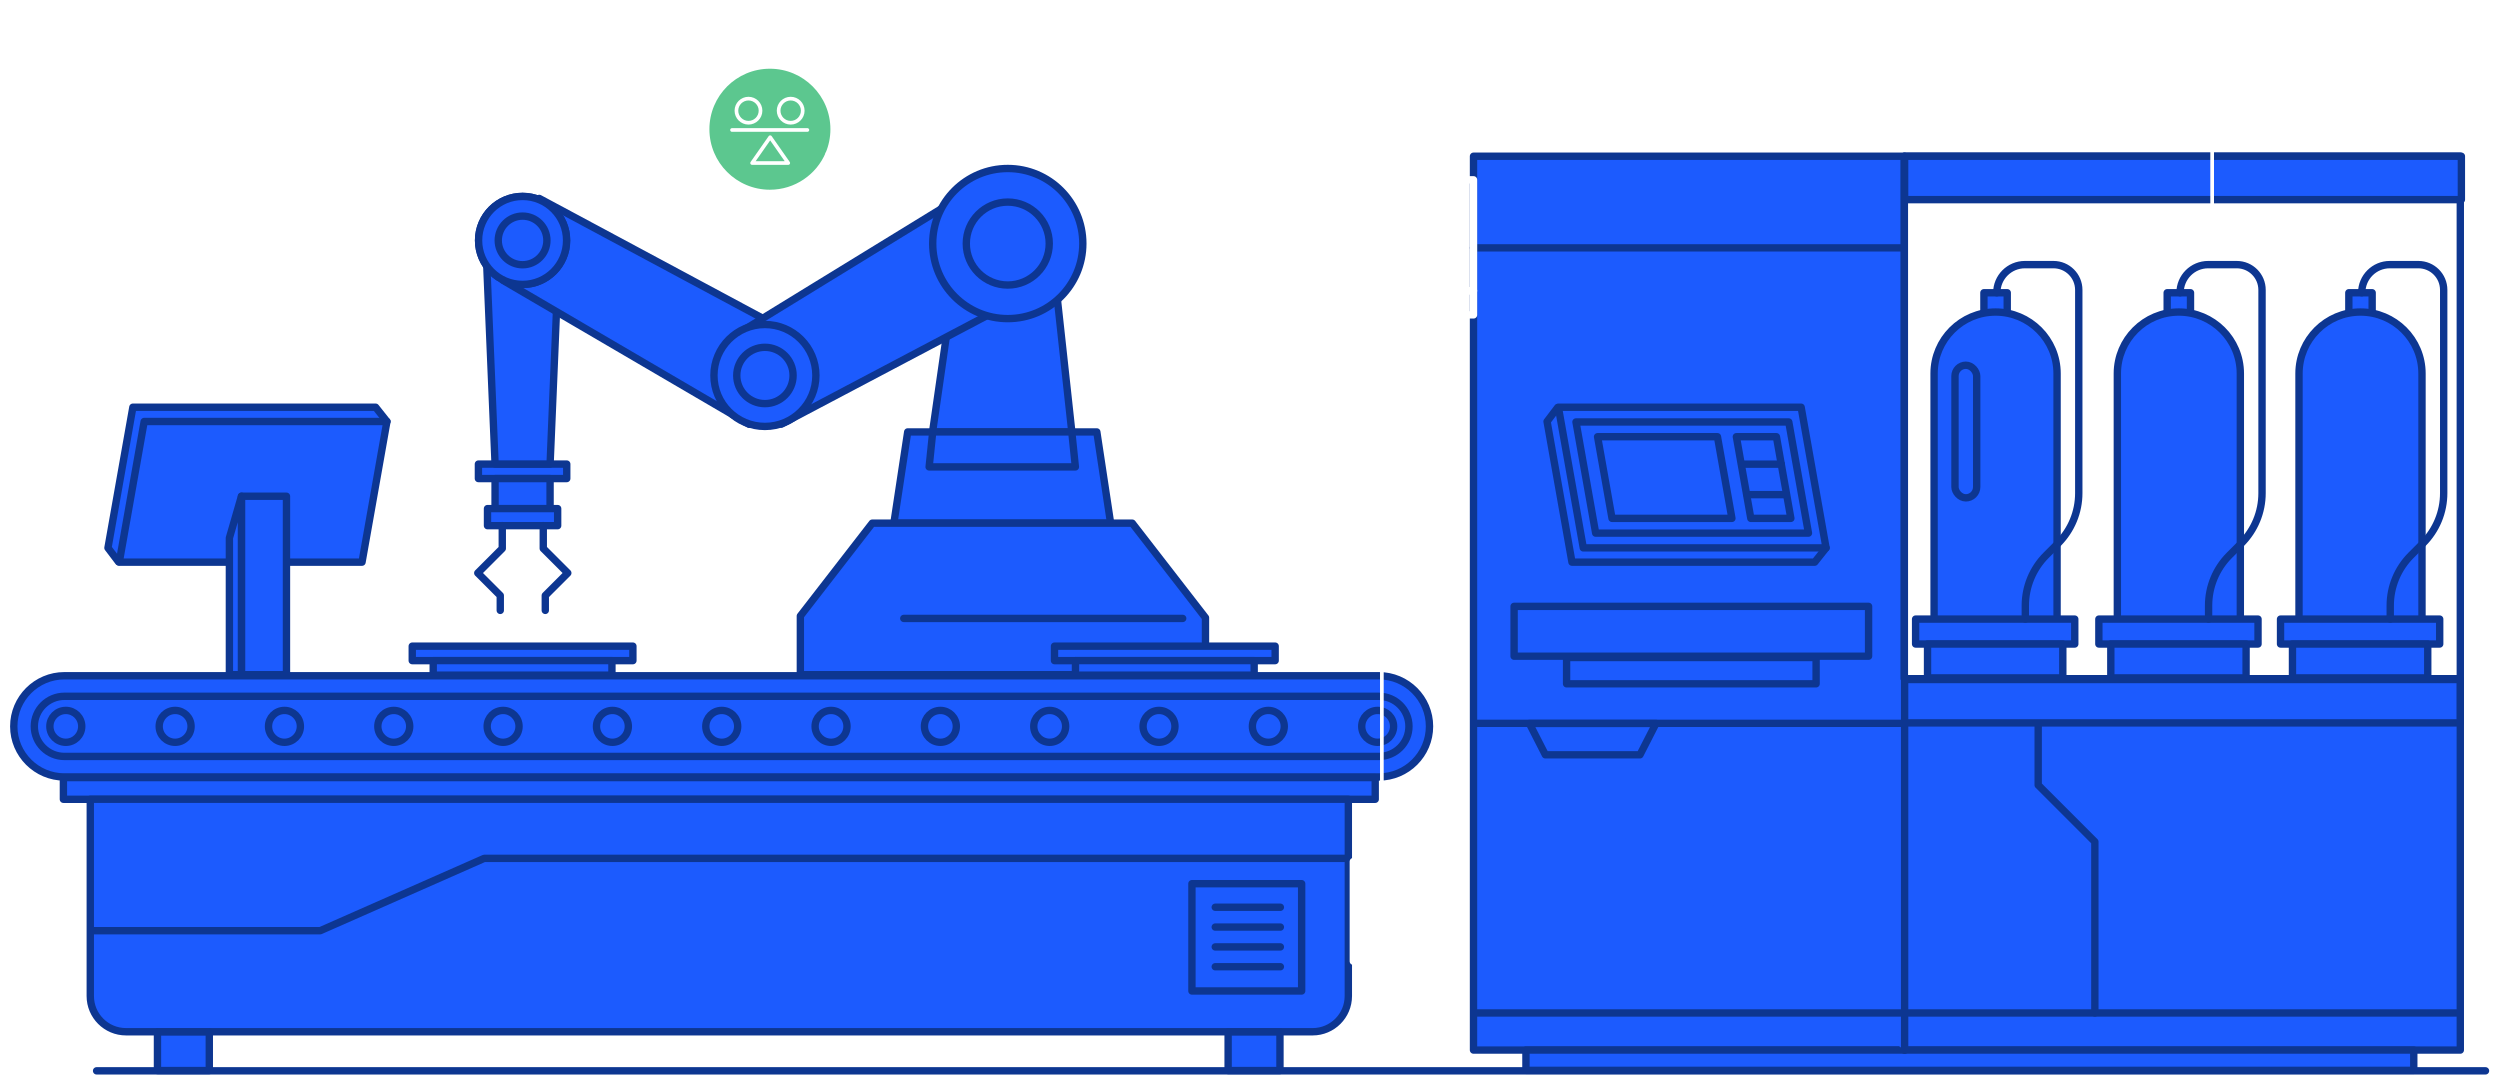 <?xml version="1.0" encoding="UTF-8"?>
<svg xmlns="http://www.w3.org/2000/svg" xmlns:xlink="http://www.w3.org/1999/xlink" id="Layer_3" viewBox="0 0 1694.68 737.04">
  <defs>
    <clipPath id="clippath">
      <rect x="-152.07" y="2685.01" width="1947.32" height="1108.28" fill="none"></rect>
    </clipPath>
    <clipPath id="clippath-1">
      <path d="m-2617.96,3316.29c-17.96-17.96-29.06-42.76-29.06-70.16,0-54.8,44.42-99.23,99.23-99.23l4105.12,1.99c54.8,0,99.23,44.42,99.22,99.22,0,54.8-44.42,99.23-99.23,99.23l-4105.12-1.99c-27.4,0-52.2-11.11-70.16-29.06Z" fill="none"></path>
    </clipPath>
    <clipPath id="clippath-2">
      <path d="m-910.57,2920.67c-17.96-17.96-29.06-42.76-29.06-70.16,0-54.8,44.42-99.22,99.22-99.22h2004.43c54.8,0,99.23,44.42,99.23,99.22,0,54.8-44.43,99.22-99.22,99.22H-840.41c-27.4,0-52.21-11.11-70.16-29.06Z" fill="none"></path>
    </clipPath>
  </defs>
  <line x1="65.48" y1="725.89" x2="1684.85" y2="725.89" fill="none" stroke="#0d3691" stroke-linecap="round" stroke-linejoin="round" stroke-width="5"></line>
  <g clip-path="url(#clippath)">
    <g clip-path="url(#clippath-1)">
      <image width="4332" height="2700" transform="translate(-177.63 555.42) rotate(45) scale(1.08)"></image>
    </g>
    <g clip-path="url(#clippath-2)">
      <image width="4466" height="3108" transform="translate(477.49 617.34) rotate(45) scale(1.08)"></image>
    </g>
  </g>
  <path d="m43.66,519.74h891.04c15.11,0,27.35-12.25,27.35-27.35,0-15.11-12.25-27.35-27.35-27.35H43.66c-15.11,0-27.35,12.24-27.35,27.35s12.25,27.35,27.35,27.35Z" fill="#1c5bfe" stroke="#0d3691" stroke-linecap="round" stroke-linejoin="round" stroke-width="5"></path>
  <path d="m9.34,492.39c0-18.92,15.39-34.32,34.32-34.32h891.04c18.92,0,34.32,15.39,34.32,34.31,0,18.92-15.39,34.31-34.32,34.31H43.66c-18.92,0-34.32-15.39-34.32-34.31Zm34.32-20.39c-11.24,0-20.39,9.15-20.39,20.39,0,11.24,9.15,20.38,20.39,20.38h891.04c11.24,0,20.39-9.14,20.39-20.38,0-11.24-9.15-20.39-20.39-20.39H43.66Z" fill="#1c5bfe" stroke="#0d3691" stroke-linecap="round" stroke-linejoin="round" stroke-width="5"></path>
  <path d="m33.8,492.38c0,5.97,4.84,10.81,10.81,10.81s10.81-4.84,10.81-10.81-4.84-10.81-10.81-10.81c-5.97,0-10.81,4.84-10.81,10.81Z" fill="#1c5bfe" stroke="#0d3691" stroke-linecap="round" stroke-linejoin="round" stroke-width="5"></path>
  <path d="m107.91,492.38c0,5.97,4.84,10.81,10.81,10.81s10.81-4.84,10.81-10.81c0-5.97-4.84-10.81-10.81-10.81s-10.81,4.84-10.81,10.81Z" fill="#1c5bfe" stroke="#0d3691" stroke-linecap="round" stroke-linejoin="round" stroke-width="5"></path>
  <path d="m182.01,492.38c0,5.97,4.84,10.81,10.81,10.81s10.81-4.84,10.81-10.81c0-5.97-4.84-10.81-10.81-10.81s-10.81,4.84-10.81,10.81Z" fill="#1c5bfe" stroke="#0d3691" stroke-linecap="round" stroke-linejoin="round" stroke-width="5"></path>
  <path d="m256.12,492.38c0,5.97,4.84,10.81,10.81,10.81s10.81-4.84,10.81-10.81c0-5.97-4.84-10.81-10.81-10.81s-10.81,4.84-10.81,10.81Z" fill="#1c5bfe" stroke="#0d3691" stroke-linecap="round" stroke-linejoin="round" stroke-width="5"></path>
  <path d="m330.23,492.38c0,5.97,4.84,10.81,10.81,10.81s10.81-4.84,10.81-10.81c0-5.97-4.84-10.81-10.81-10.81-5.97,0-10.81,4.84-10.81,10.81Z" fill="#1c5bfe" stroke="#0d3691" stroke-linecap="round" stroke-linejoin="round" stroke-width="5"></path>
  <path d="m404.33,492.38c0,5.97,4.84,10.81,10.81,10.81s10.81-4.84,10.81-10.81c0-5.97-4.84-10.81-10.81-10.81s-10.81,4.84-10.81,10.81Z" fill="#1c5bfe" stroke="#0d3691" stroke-linecap="round" stroke-linejoin="round" stroke-width="5"></path>
  <path d="m478.44,492.38c0,5.97,4.84,10.81,10.81,10.81,5.97,0,10.81-4.84,10.81-10.81,0-5.97-4.84-10.81-10.81-10.81s-10.81,4.84-10.81,10.81Z" fill="#1c5bfe" stroke="#0d3691" stroke-linecap="round" stroke-linejoin="round" stroke-width="5"></path>
  <path d="m552.54,492.38c0,5.97,4.84,10.81,10.81,10.81s10.81-4.84,10.81-10.81-4.84-10.81-10.81-10.81-10.81,4.84-10.81,10.81Z" fill="#1c5bfe" stroke="#0d3691" stroke-linecap="round" stroke-linejoin="round" stroke-width="5"></path>
  <path d="m626.65,492.38c0,5.97,4.84,10.81,10.81,10.81s10.81-4.84,10.81-10.81c0-5.97-4.84-10.81-10.81-10.81s-10.81,4.84-10.81,10.81Z" fill="#1c5bfe" stroke="#0d3691" stroke-linecap="round" stroke-linejoin="round" stroke-width="5"></path>
  <path d="m700.75,492.38c0,5.97,4.84,10.81,10.81,10.81,5.97,0,10.81-4.84,10.81-10.81,0-5.97-4.84-10.81-10.81-10.81s-10.81,4.84-10.81,10.81Z" fill="#1c5bfe" stroke="#0d3691" stroke-linecap="round" stroke-linejoin="round" stroke-width="5"></path>
  <path d="m774.86,492.38c0,5.97,4.84,10.81,10.81,10.81,5.97,0,10.81-4.84,10.81-10.81,0-5.97-4.84-10.81-10.81-10.81s-10.81,4.84-10.81,10.81Z" fill="#1c5bfe" stroke="#0d3691" stroke-linecap="round" stroke-linejoin="round" stroke-width="5"></path>
  <path d="m848.96,492.38c0,5.97,4.84,10.81,10.81,10.81,5.97,0,10.81-4.84,10.81-10.81s-4.84-10.81-10.81-10.81c-5.97,0-10.81,4.84-10.81,10.81Z" fill="#1c5bfe" stroke="#0d3691" stroke-linecap="round" stroke-linejoin="round" stroke-width="5"></path>
  <path d="m923.07,492.38c0,5.97,4.84,10.81,10.81,10.81s10.81-4.84,10.81-10.81c0-5.97-4.84-10.81-10.81-10.81-5.97,0-10.81,4.84-10.81,10.81Z" fill="#1c5bfe" stroke="#0d3691" stroke-linecap="round" stroke-linejoin="round" stroke-width="5"></path>
  <rect x="42.98" y="527.1" width="889.24" height="14.71" transform="translate(975.2 1068.91) rotate(180)" fill="#1c5bfe" stroke="#0d3691" stroke-linecap="round" stroke-linejoin="round" stroke-width="5"></rect>
  <path d="m915.66,678.21h0c7.07,0,12.8-5.73,12.8-12.8v-13.28" fill="none" stroke="#fff" stroke-linecap="round" stroke-linejoin="round" stroke-width="5"></path>
  <path d="m914,541.81v133.37c0,13.38-10.85,24.22-24.22,24.22H85.42c-13.38,0-24.22-10.85-24.22-24.22v-133.37s852.8,0,852.8,0Z" fill="#1c5bfe" stroke="#0d3691" stroke-linecap="round" stroke-linejoin="round" stroke-width="5"></path>
  <rect x="832.51" y="699.55" width="35.14" height="26.15" transform="translate(1700.16 1425.25) rotate(180)" fill="#1c5bfe" stroke="#0d3691" stroke-linecap="round" stroke-linejoin="round" stroke-width="5"></rect>
  <rect x="106.73" y="699.55" width="35.14" height="26.15" transform="translate(248.61 1425.25) rotate(180)" fill="#1c5bfe" stroke="#0d3691" stroke-linecap="round" stroke-linejoin="round" stroke-width="5"></rect>
  <polyline points="912.88 581.86 328.22 581.86 217.07 630.9 61.78 630.9" fill="none" stroke="#0d3691" stroke-linecap="round" stroke-linejoin="round" stroke-width="5"></polyline>
  <rect x="807.99" y="599.02" width="74.38" height="72.74" transform="translate(1690.35 1270.78) rotate(180)" fill="none" stroke="#0d3691" stroke-linecap="round" stroke-linejoin="round" stroke-width="5"></rect>
  <line x1="867.92" y1="615" x2="823.79" y2="615" fill="none" stroke="#0d3691" stroke-linecap="round" stroke-linejoin="round" stroke-width="5"></line>
  <line x1="867.92" y1="628.44" x2="823.79" y2="628.44" fill="none" stroke="#0d3691" stroke-linecap="round" stroke-linejoin="round" stroke-width="5"></line>
  <line x1="867.92" y1="641.88" x2="823.79" y2="641.88" fill="none" stroke="#0d3691" stroke-linecap="round" stroke-linejoin="round" stroke-width="5"></line>
  <line x1="867.92" y1="655.32" x2="823.79" y2="655.32" fill="none" stroke="#0d3691" stroke-linecap="round" stroke-linejoin="round" stroke-width="5"></line>
  <path d="m133.75,181.68c0,5.84,1.18,11.39,3.32,16.45,6.42,15.17,21.44,25.81,38.94,25.81,23.34,0,42.26-18.92,42.26-42.26,0-23.34-18.92-42.26-42.26-42.26-23.34,0-42.26,18.92-42.26,42.26Z" fill="none" stroke="#fff" stroke-linecap="round" stroke-linejoin="round" stroke-width="2.5"></path>
  <polyline points="125.34 313.23 125.34 204.56 137.07 198.13" fill="none" stroke="#fff" stroke-linecap="round" stroke-linejoin="round" stroke-width="2.5"></polyline>
  <circle cx="176.18" cy="179.47" r="4.78" fill="none" stroke="#fff" stroke-linecap="round" stroke-linejoin="round" stroke-width="2.5"></circle>
  <path d="m165.58,190.06c-5.85-5.85-5.85-15.34,0-21.19" fill="none" stroke="#fff" stroke-linecap="round" stroke-linejoin="round" stroke-width="2.5"></path>
  <path d="m186.77,168.88c5.85,5.85,5.85,15.34,0,21.19" fill="none" stroke="#fff" stroke-linecap="round" stroke-linejoin="round" stroke-width="2.5"></path>
  <path d="m158.85,196.8c-9.57-9.57-9.57-25.09,0-34.66" fill="none" stroke="#fff" stroke-linecap="round" stroke-linejoin="round" stroke-width="2.5"></path>
  <path d="m193.5,162.14c9.57,9.57,9.57,25.09,0,34.66" fill="none" stroke="#fff" stroke-linecap="round" stroke-linejoin="round" stroke-width="2.5"></path>
  <line x1="176.27" y1="205.34" x2="176.27" y2="184.07" fill="none" stroke="#fff" stroke-linecap="round" stroke-linejoin="round" stroke-width="2.5"></line>
  <polygon points="73.18 371.39 80.31 380.8 262.29 285.72 254.62 276.04 90.07 276.04 73.18 371.39" fill="#1c5bfe" stroke="#0d3691" stroke-linecap="round" stroke-linejoin="round" stroke-width="5"></polygon>
  <polygon points="80.85 381.07 245.4 381.07 262.29 285.72 97.74 285.72 80.85 381.07" fill="#1c5bfe" stroke="#0d3691" stroke-linecap="round" stroke-linejoin="round" stroke-width="5"></polygon>
  <rect x="163.67" y="336.39" width="30.51" height="120.96" transform="translate(357.86 793.74) rotate(180)" fill="#1c5bfe" stroke="#0d3691" stroke-linecap="round" stroke-linejoin="round" stroke-width="5"></rect>
  <polygon points="163.67 457.35 155.5 457.35 155.5 364.64 163.67 336.39 163.67 457.35" fill="#1c5bfe" stroke="#0d3691" stroke-linecap="round" stroke-linejoin="round" stroke-width="5"></polygon>
  <rect x="324.3" y="314.6" width="59.88" height="9.81" transform="translate(708.48 639) rotate(180)" fill="#1c5bfe" stroke="#0d3691" stroke-linecap="round" stroke-linejoin="round" stroke-width="5"></rect>
  <rect x="335.6" y="324.4" width="37.29" height="20.38" transform="translate(708.48 669.19) rotate(180)" fill="#1c5bfe" stroke="#0d3691" stroke-linecap="round" stroke-linejoin="round" stroke-width="5"></rect>
  <polygon points="329.24 162.85 379.24 162.85 372.89 314.55 335.6 314.55 329.24 162.85" fill="#1c5bfe" stroke="#0d3691" stroke-linecap="round" stroke-linejoin="round" stroke-width="5"></polygon>
  <rect x="330.46" y="344.78" width="47.56" height="11.56" transform="translate(708.48 701.11) rotate(180)" fill="#1c5bfe" stroke="#0d3691" stroke-linecap="round" stroke-linejoin="round" stroke-width="5"></rect>
  <polyline points="368.27 356.28 368.27 371.81 384.89 388.43 369.64 403.68 369.64 413.76" fill="none" stroke="#0d3691" stroke-linecap="round" stroke-linejoin="round" stroke-width="5"></polyline>
  <polyline points="340.48 356.28 340.48 371.81 323.87 388.43 339.12 403.68 339.12 413.76" fill="none" stroke="#0d3691" stroke-linecap="round" stroke-linejoin="round" stroke-width="5"></polyline>
  <polygon points="526.56 220.88 365.55 134.51 341.03 190.09 507.76 287.62 526.56 220.88" fill="#1c5bfe" stroke="#0d3691" stroke-linecap="round" stroke-linejoin="round" stroke-width="5"></polygon>
  <rect x="279.46" y="438.01" width="149.57" height="9.81" transform="translate(708.48 885.83) rotate(180)" fill="#1c5bfe" stroke="#0d3691" stroke-linecap="round" stroke-linejoin="round" stroke-width="5"></rect>
  <rect x="293.67" y="447.82" width="121.14" height="9.86" transform="translate(708.48 905.49) rotate(180)" fill="#1c5bfe" stroke="#0d3691" stroke-linecap="round" stroke-linejoin="round" stroke-width="5"></rect>
  <circle cx="354.24" cy="162.98" r="29.83" fill="#1c5bfe" stroke="#0d3691" stroke-linecap="round" stroke-linejoin="round" stroke-width="5"></circle>
  <circle cx="354.24" cy="162.98" r="16.49" fill="#1c5bfe" stroke="#0d3691" stroke-linecap="round" stroke-linejoin="round" stroke-width="5"></circle>
  <circle cx="354.24" cy="162.98" r="29.83" fill="#1c5bfe" stroke="#0d3691" stroke-linecap="round" stroke-linejoin="round" stroke-width="5"></circle>
  <circle cx="354.24" cy="162.98" r="16.49" fill="#1c5bfe" stroke="#0d3691" stroke-linecap="round" stroke-linejoin="round" stroke-width="5"></circle>
  <polygon points="714.18 179.28 726.62 293.32 632.08 293.32 653.52 144.41 714.18 179.28" fill="#1c5bfe" stroke="#0d3691" stroke-linecap="round" stroke-linejoin="round" stroke-width="5"></polygon>
  <path d="m564.16,87.6c0,5.84-1.18,11.39-3.32,16.45-6.42,15.17-21.44,25.81-38.94,25.81-23.34,0-42.26-18.92-42.26-42.26,0-23.34,18.92-42.26,42.26-42.26,23.34,0,42.26,18.92,42.26,42.26Z" fill="#5cc78f" stroke="#fff" stroke-linecap="round" stroke-linejoin="round" stroke-width="2.5"></path>
  <polyline points="572.57 182.1 572.57 110.49 560.84 104.05" fill="none" stroke="#fff" stroke-linecap="round" stroke-linejoin="round" stroke-width="2.5"></polyline>
  <line x1="547.29" y1="88.11" x2="496.22" y2="88.11" fill="none" stroke="#fff" stroke-linecap="round" stroke-linejoin="round" stroke-width="2.5"></line>
  <polygon points="534.32 110.51 522.08 110.51 509.84 110.51 522.08 93.01 534.32 110.51" fill="none" stroke="#fff" stroke-linecap="round" stroke-linejoin="round" stroke-width="2.5"></polygon>
  <circle cx="507.37" cy="75.03" r="8.17" fill="none" stroke="#fff" stroke-linecap="round" stroke-linejoin="round" stroke-width="2.5"></circle>
  <circle cx="535.98" cy="75.03" r="8.17" fill="none" stroke="#fff" stroke-linecap="round" stroke-linejoin="round" stroke-width="2.5"></circle>
  <polygon points="501.31 225.42 674.22 119.35 711.27 191.64 529.65 287.53 501.31 225.42" fill="#1c5bfe" stroke="#0d3691" stroke-linecap="round" stroke-linejoin="round" stroke-width="5"></polygon>
  <circle cx="518.52" cy="254.52" r="34.55" fill="#1c5bfe" stroke="#0d3691" stroke-linecap="round" stroke-linejoin="round" stroke-width="5"></circle>
  <circle cx="518.52" cy="254.52" r="19.09" fill="#1c5bfe" stroke="#0d3691" stroke-linecap="round" stroke-linejoin="round" stroke-width="5"></circle>
  <circle cx="683.14" cy="165.1" r="50.88" fill="#1c5bfe" stroke="#0d3691" stroke-linecap="round" stroke-linejoin="round" stroke-width="5"></circle>
  <circle cx="683.14" cy="165.1" r="28.12" fill="#1c5bfe" stroke="#0d3691" stroke-linecap="round" stroke-linejoin="round" stroke-width="5"></circle>
  <polygon points="605.93 354.64 752.86 354.64 743.5 292.8 615.3 292.8 605.93 354.64" fill="#1c5bfe" stroke="#0d3691" stroke-linecap="round" stroke-linejoin="round" stroke-width="5"></polygon>
  <polygon points="629.83 316.5 728.97 316.5 726.53 292.8 632.27 292.8 629.83 316.5" fill="#1c5bfe" stroke="#0d3691" stroke-linecap="round" stroke-linejoin="round" stroke-width="5"></polygon>
  <polygon points="817.16 457.35 542.54 457.35 542.54 417.55 591.27 354.64 767.52 354.64 817.16 418.72 817.16 457.35" fill="#1c5bfe" stroke="#0d3691" stroke-linecap="round" stroke-linejoin="round" stroke-width="5"></polygon>
  <line x1="801.72" y1="419.21" x2="612.65" y2="419.21" fill="#1c5bfe" stroke="#0d3691" stroke-linecap="round" stroke-linejoin="round" stroke-width="5"></line>
  <polygon points="1290.9 105.91 998.85 105.91 998.85 711.81 1667.77 711.81 1667.77 460.08 1290.9 460.08 1290.9 105.91" fill="#1c5bfe" stroke="#0d3691" stroke-linecap="round" stroke-linejoin="round" stroke-width="5"></polygon>
  <rect x="714.81" y="438.01" width="149.57" height="9.81" transform="translate(1579.2 885.83) rotate(180)" fill="#1c5bfe" stroke="#0d3691" stroke-linecap="round" stroke-linejoin="round" stroke-width="5"></rect>
  <rect x="729.03" y="447.82" width="121.14" height="9.86" transform="translate(1579.2 905.49) rotate(180)" fill="#1c5bfe" stroke="#0d3691" stroke-linecap="round" stroke-linejoin="round" stroke-width="5"></rect>
  <rect x="1290.9" y="105.91" width="376.87" height="354.17" fill="none" stroke="#0d3691" stroke-linecap="round" stroke-linejoin="round" stroke-width="5"></rect>
  <rect x="1034.39" y="711.81" width="601.84" height="13.76" fill="#1c5bfe" stroke="#0d3691" stroke-linecap="round" stroke-linejoin="round" stroke-width="5"></rect>
  <line x1="998.85" y1="168.02" x2="1288.72" y2="168.02" fill="#1c5bfe" stroke="#0d3691" stroke-linecap="round" stroke-linejoin="round" stroke-width="5"></line>
  <rect x="1291.09" y="105.91" width="377.41" height="29.42" fill="#1c5bfe" stroke="#0d3691" stroke-linecap="round" stroke-linejoin="round" stroke-width="5"></rect>
  <rect x="1291.09" y="460.62" width="376.6" height="29.42" fill="#1c5bfe" stroke="#0d3691" stroke-linecap="round" stroke-linejoin="round" stroke-width="5"></rect>
  <rect x="1344.84" y="198.45" width="15.81" height="56.67" fill="#1c5bfe" stroke="#0d3691" stroke-linecap="round" stroke-linejoin="round" stroke-width="5"></rect>
  <path d="m1352.75,211.52h0c23.01,0,41.68,18.68,41.68,41.68v167h-83.37v-167c0-23.01,18.68-41.68,41.68-41.68Z" fill="#1c5bfe" stroke="#0d3691" stroke-linecap="round" stroke-linejoin="round" stroke-width="5"></path>
  <rect x="1298.53" y="419.67" width="107.89" height="16.89" fill="#1c5bfe" stroke="#0d3691" stroke-linecap="round" stroke-linejoin="round" stroke-width="5"></rect>
  <rect x="1306.62" y="436.56" width="91.7" height="22.94" fill="#1c5bfe" stroke="#0d3691" stroke-linecap="round" stroke-linejoin="round" stroke-width="5"></rect>
  <path d="m1353.57,198.45h0c0-10.53,8.54-19.07,19.07-19.07h19.34c9.48,0,17.16,7.68,17.16,17.16v137.78c0,12.78-5.08,25.04-14.12,34.08l-8,8c-9.04,9.04-14.12,21.3-14.12,34.08v9.19" fill="none" stroke="#0d3691" stroke-linecap="round" stroke-linejoin="round" stroke-width="5"></path>
  <rect x="1592.21" y="198.45" width="15.81" height="56.67" fill="#1c5bfe" stroke="#0d3691" stroke-linecap="round" stroke-linejoin="round" stroke-width="5"></rect>
  <path d="m1600.12,211.52h0c23.01,0,41.68,18.68,41.68,41.68v167h-83.37v-167c0-23.01,18.68-41.68,41.68-41.68Z" fill="#1c5bfe" stroke="#0d3691" stroke-linecap="round" stroke-linejoin="round" stroke-width="5"></path>
  <rect x="1545.91" y="419.67" width="107.89" height="16.89" fill="#1c5bfe" stroke="#0d3691" stroke-linecap="round" stroke-linejoin="round" stroke-width="5"></rect>
  <rect x="1554" y="436.56" width="91.7" height="22.94" fill="#1c5bfe" stroke="#0d3691" stroke-linecap="round" stroke-linejoin="round" stroke-width="5"></rect>
  <path d="m1600.94,198.45h0c0-10.53,8.54-19.07,19.07-19.07h19.34c9.48,0,17.16,7.68,17.16,17.16v137.78c0,12.78-5.08,25.04-14.12,34.08l-8,8c-9.04,9.04-14.12,21.3-14.12,34.08v9.19" fill="none" stroke="#0d3691" stroke-linecap="round" stroke-linejoin="round" stroke-width="5"></path>
  <rect x="1325.23" y="247.58" width="14.71" height="89.9" rx="7.36" ry="7.36" fill="#1c5bfe" stroke="#0d3691" stroke-linecap="round" stroke-linejoin="round" stroke-width="5"></rect>
  <polygon points="1048.71 285.72 1055.84 276.31 1237.83 371.39 1230.15 381.07 1065.6 381.07 1048.71 285.72" fill="#1c5bfe" stroke="#0d3691" stroke-linecap="round" stroke-linejoin="round" stroke-width="5"></polygon>
  <path d="m928.6,136.3c0-5.84-1.18-11.39-3.32-16.45-6.42-15.17-21.44-25.81-38.94-25.81-23.34,0-42.26,18.92-42.26,42.26,0,23.34,18.92,42.26,42.26,42.26,23.34,0,42.26-18.92,42.26-42.26Z" fill="none" stroke="#fff" stroke-linecap="round" stroke-linejoin="round" stroke-width="2.5"></path>
  <path d="m1507.97,47.52c0,5.84,1.18,11.39,3.32,16.45,6.42,15.17,21.44,25.81,38.94,25.81,23.34,0,42.26-18.92,42.26-42.26,0-23.34-18.92-42.26-42.26-42.26-23.34,0-42.26,18.92-42.26,42.26Z" fill="none" stroke="#fff" stroke-linecap="round" stroke-linejoin="round" stroke-width="2.5"></path>
  <polyline points="1499.56 217.52 1499.56 70.4 1511.29 63.97" fill="none" stroke="#fff" stroke-linecap="round" stroke-linejoin="round" stroke-width="2.5"></polyline>
  <polygon points="1056.38 276.04 1220.94 276.04 1237.83 371.39 1073.27 371.39 1056.38 276.04" fill="#1c5bfe" stroke="#0d3691" stroke-linecap="round" stroke-linejoin="round" stroke-width="5"></polygon>
  <polygon points="1081.66 361.39 1068.31 286.04 1212.55 286.04 1225.9 361.39 1081.66 361.39" fill="#1c5bfe" stroke="#0d3691" stroke-linecap="round" stroke-linejoin="round" stroke-width="5"></polygon>
  <polygon points="1186.83 351.39 1177.03 296.04 1204.17 296.04 1213.97 351.39 1186.83 351.39" fill="#1c5bfe" stroke="#0d3691" stroke-linecap="round" stroke-linejoin="round" stroke-width="5"></polygon>
  <polygon points="1092.75 351.39 1082.95 296.04 1164.21 296.04 1174.02 351.39 1092.75 351.39" fill="#1c5bfe" stroke="#0d3691" stroke-linecap="round" stroke-linejoin="round" stroke-width="5"></polygon>
  <rect x="1026.37" y="411.04" width="240.29" height="33.78" fill="#1c5bfe" stroke="#0d3691" stroke-linecap="round" stroke-linejoin="round" stroke-width="5"></rect>
  <rect x="1061.94" y="445.73" width="169.14" height="17.8" fill="#1c5bfe" stroke="#0d3691" stroke-linecap="round" stroke-linejoin="round" stroke-width="5"></rect>
  <polyline points="999.94 490.32 1291.09 490.32 1291.09 711.99" fill="#1c5bfe" stroke="#0d3691" stroke-linecap="round" stroke-linejoin="round" stroke-width="5"></polyline>
  <polyline points="1381.63 491.32 1381.63 532.18 1420.04 570.6 1420.04 686.66" fill="#1c5bfe" stroke="#0d3691" stroke-linecap="round" stroke-linejoin="round" stroke-width="5"></polyline>
  <polygon points="1111.68 511.66 1047.57 511.66 1036.72 490.41 1122.54 490.41 1111.68 511.66" fill="#1c5bfe" stroke="#0d3691" stroke-linecap="round" stroke-linejoin="round" stroke-width="5"></polygon>
  <line x1="999.12" y1="686.66" x2="1666.87" y2="686.66" fill="#1c5bfe" stroke="#0d3691" stroke-linecap="round" stroke-linejoin="round" stroke-width="5"></line>
  <line x1="1180.91" y1="314.64" x2="1207.49" y2="314.64" fill="#1c5bfe" stroke="#0d3691" stroke-linecap="round" stroke-linejoin="round" stroke-width="5"></line>
  <line x1="1184.22" y1="335.31" x2="1210.81" y2="335.31" fill="#1c5bfe" stroke="#0d3691" stroke-linecap="round" stroke-linejoin="round" stroke-width="5"></line>
  <rect x="917.38" y="584.02" width="33.78" height="67.56" transform="translate(1868.55 1235.61) rotate(180)" fill="none" stroke="#fff" stroke-linecap="round" stroke-linejoin="round" stroke-width="5"></rect>
  <line x1="937.36" y1="650.86" x2="937.36" y2="584.02" fill="none" stroke="#fff" stroke-linecap="round" stroke-linejoin="round" stroke-width="5"></line>
  <path d="m928.31,349.14c0,5.84-1.18,11.39-3.32,16.45-6.42,15.17-21.44,25.81-38.94,25.81-23.34,0-42.26-18.92-42.26-42.26,0-23.34,18.92-42.26,42.26-42.26,23.34,0,42.26,18.92,42.26,42.26Z" fill="none" stroke="#fff" stroke-linecap="round" stroke-linejoin="round" stroke-width="2.5"></path>
  <polyline points="936.72 581.84 936.72 372.03 924.99 365.59" fill="none" stroke="#fff" stroke-linecap="round" stroke-linejoin="round" stroke-width="2.5"></polyline>
  <rect x="866.15" y="336.42" width="38.54" height="25.2" fill="none" stroke="#fff" stroke-linecap="round" stroke-linejoin="round" stroke-width="2.5"></rect>
  <rect x="904.68" y="342.7" width="7.11" height="12.64" transform="translate(1816.47 698.03) rotate(180)" fill="none" stroke="#fff" stroke-linecap="round" stroke-linejoin="round" stroke-width="2.5"></rect>
  <polyline points="889 341.97 881.77 349.2 889.89 349.2 882.45 356.64" fill="none" stroke="#fff" stroke-linecap="round" stroke-linejoin="round" stroke-width="2.5"></polyline>
  <rect x="1469.07" y="198.45" width="15.81" height="56.67" fill="#1c5bfe" stroke="#0d3691" stroke-linecap="round" stroke-linejoin="round" stroke-width="5"></rect>
  <path d="m1476.98,211.52h0c23.01,0,41.68,18.68,41.68,41.68v167h-83.37v-167c0-23.01,18.68-41.68,41.68-41.68Z" fill="#1c5bfe" stroke="#0d3691" stroke-linecap="round" stroke-linejoin="round" stroke-width="5"></path>
  <rect x="1422.76" y="419.67" width="107.89" height="16.89" fill="#1c5bfe" stroke="#0d3691" stroke-linecap="round" stroke-linejoin="round" stroke-width="5"></rect>
  <rect x="1430.86" y="436.56" width="91.7" height="22.94" fill="#1c5bfe" stroke="#0d3691" stroke-linecap="round" stroke-linejoin="round" stroke-width="5"></rect>
  <path d="m1477.8,198.45h0c0-10.53,8.54-19.07,19.07-19.07h19.34c9.48,0,17.16,7.68,17.16,17.16v137.78c0,12.78-5.08,25.04-14.12,34.08l-8,8c-9.04,9.04-14.12,21.3-14.12,34.08v9.19" fill="none" stroke="#0d3691" stroke-linecap="round" stroke-linejoin="round" stroke-width="5"></path>
  <rect x="969.43" y="197.09" width="29.42" height="16.35" fill="none" stroke="#fff" stroke-linecap="round" stroke-linejoin="round" stroke-width="5"></rect>
  <rect x="946.54" y="144.78" width="75.19" height="29.42" transform="translate(824.65 1143.63) rotate(-90)" fill="none" stroke="#fff" stroke-linecap="round" stroke-linejoin="round" stroke-width="5"></rect>
  <polyline points="983.59 119.71 983.59 105 958.26 59.78" fill="none" stroke="#fff" stroke-linecap="round" stroke-linejoin="round" stroke-width="5"></polyline>
  <line x1="968.88" y1="134.15" x2="941.91" y2="93.01" fill="none" stroke="#fff" stroke-linecap="round" stroke-linejoin="round" stroke-width="5"></line>
  <polyline points="921.66 159.58 944.36 182.28 968.88 182.28" fill="none" stroke="#fff" stroke-linecap="round" stroke-linejoin="round" stroke-width="2.5"></polyline>
  <path d="m1554.93,23.86c-3.19,3.22-16.18,17.09-16.18,28.59,0,8.93,7.26,16.19,16.19,16.19s16.19-7.26,16.19-16.19c0-11.32-13.01-25.34-16.19-28.59" fill="none" stroke="#fff" stroke-linecap="round" stroke-linejoin="round" stroke-width="2.5"></path>
  <path d="m1527.41,40.81c1.26,1.65,3.46,1.65,4.72,0h0c1.26-1.65,3.46-1.65,4.72,0h0c1.26,1.65,3.46,1.65,4.72,0h0c1.26-1.65,3.46-1.65,4.72,0h0c1.26,1.65,3.46,1.65,4.72,0h0c1.26-1.65,3.46-1.65,4.72,0h0c1.26,1.65,3.46,1.65,4.72,0" fill="none" stroke="#fff" stroke-linecap="round" stroke-linejoin="round" stroke-width="2.5"></path>
  <path d="m1527.41,49.24c1.26,1.65,3.46,1.65,4.72,0h0c1.26-1.65,3.46-1.65,4.72,0h0c1.26,1.65,3.46,1.65,4.72,0h0c1.26-1.65,3.46-1.65,4.72,0h0c1.26,1.65,3.46,1.65,4.72,0h0c1.26-1.65,3.46-1.65,4.72,0h0c1.26,1.65,3.46,1.65,4.72,0" fill="none" stroke="#fff" stroke-linecap="round" stroke-linejoin="round" stroke-width="2.5"></path>
  <path d="m1527.41,57.67c1.26,1.65,3.46,1.65,4.72,0h0c1.26-1.65,3.46-1.65,4.72,0h0c1.26,1.65,3.46,1.65,4.72,0h0c1.26-1.65,3.46-1.65,4.72,0h0c1.26,1.65,3.46,1.65,4.72,0h0c1.26-1.65,3.46-1.65,4.72,0h0c1.26,1.65,3.46,1.65,4.72,0" fill="none" stroke="#fff" stroke-linecap="round" stroke-linejoin="round" stroke-width="2.5"></path>
  <path d="m863.34,128.46c13.02-13.02,34.13-13.02,47.15,0" fill="none" stroke="#fff" stroke-linecap="round" stroke-linejoin="round" stroke-width="2.5"></path>
  <path d="m870.21,135.33c9.23-9.23,24.19-9.23,33.42,0" fill="none" stroke="#fff" stroke-linecap="round" stroke-linejoin="round" stroke-width="2.5"></path>
  <circle cx="886.91" cy="152.04" r="3.95" fill="none" stroke="#fff" stroke-linecap="round" stroke-linejoin="round" stroke-width="2.5"></circle>
  <path d="m877.2,142.32c5.37-5.37,14.06-5.37,19.43,0" fill="none" stroke="#fff" stroke-linecap="round" stroke-linejoin="round" stroke-width="2.5"></path>
</svg>
